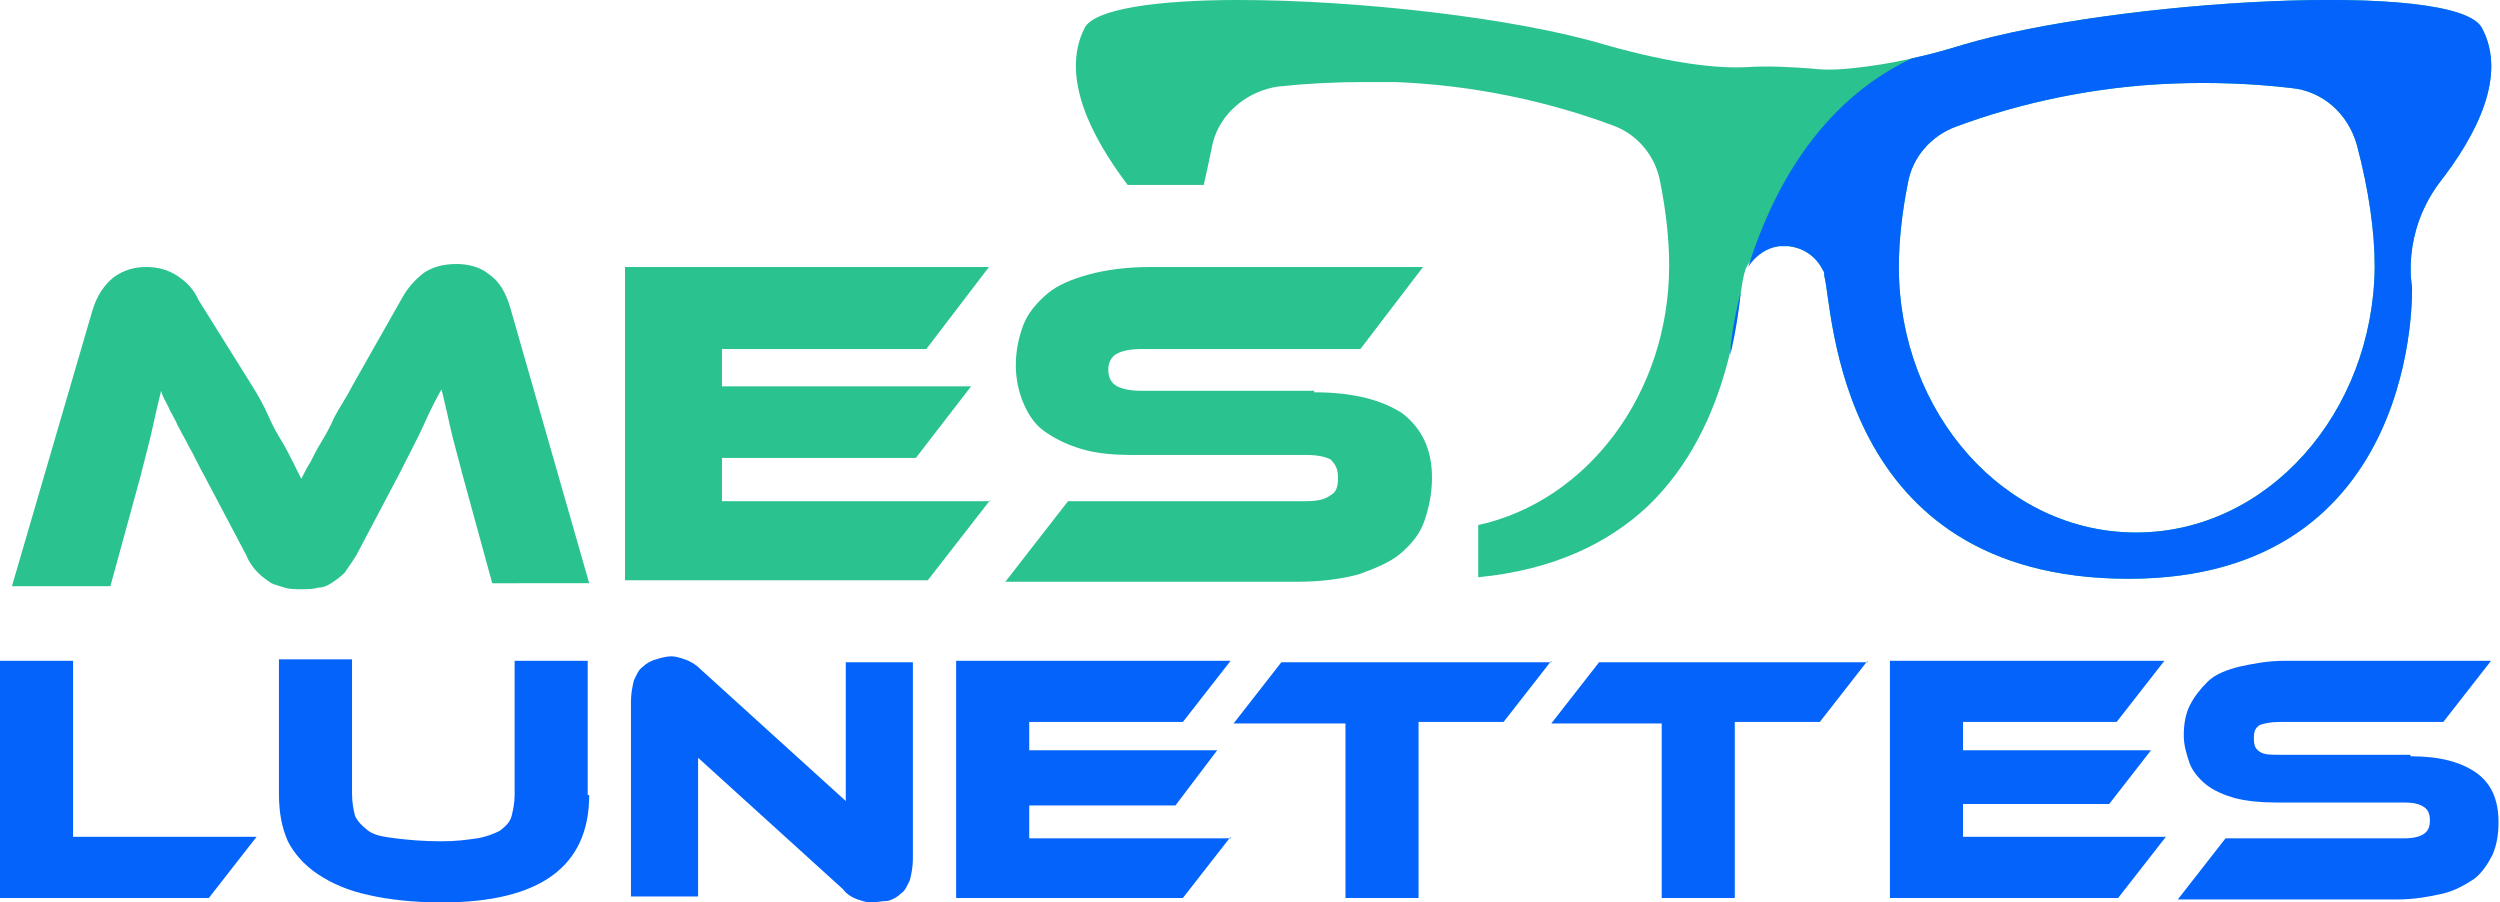 <?xml version="1.0" encoding="utf-8"?>
<!-- Generator: Adobe Illustrator 24.1.0, SVG Export Plug-In . SVG Version: 6.00 Build 0)  -->
<svg version="1.1" id="Layer_1" xmlns="http://www.w3.org/2000/svg" xmlns:xlink="http://www.w3.org/1999/xlink" x="0px" y="0px"
	 width="167.6px" height="60.5px" viewBox="0 0 167.6 60.5" style="enable-background:new 0 0 167.6 60.5;" xml:space="preserve">
<style type="text/css">
	.st0{fill:#2AC28E;}
	.st1{fill:#0463FA;}
</style>
<g>
	<path class="st0" d="M16.8,25.7c0.5,0.8,0.9,1.5,1.2,2.2s0.6,1.2,0.9,1.7c0.3,0.5,0.5,0.9,0.7,1.3s0.4,0.8,0.6,1.2
		c0.2-0.4,0.4-0.8,0.6-1.1c0.2-0.4,0.4-0.8,0.7-1.3c0.3-0.5,0.6-1,0.9-1.7c0.3-0.6,0.8-1.3,1.2-2.1l3.4-6c0.4-0.7,0.9-1.2,1.4-1.6
		c0.6-0.4,1.3-0.6,2.2-0.6c0.8,0,1.6,0.2,2.2,0.7c0.7,0.5,1.1,1.2,1.4,2.2l5.3,18.5H33l-2-7.3c-0.3-1.2-0.6-2.2-0.8-3.1
		c-0.2-0.9-0.4-1.8-0.6-2.6c-0.4,0.7-0.8,1.5-1.2,2.4s-1,2-1.7,3.4l-2.8,5.3c-0.3,0.5-0.6,0.9-0.8,1.2c-0.3,0.3-0.6,0.5-0.9,0.7
		c-0.3,0.2-0.6,0.3-0.9,0.3c-0.3,0.1-0.7,0.1-1.1,0.1c-0.4,0-0.8,0-1.1-0.1c-0.3-0.1-0.7-0.2-0.9-0.3c-0.3-0.2-0.6-0.4-0.9-0.7
		c-0.3-0.3-0.6-0.7-0.8-1.2l-2.8-5.3c-0.4-0.7-0.7-1.4-1-1.9c-0.3-0.6-0.6-1.1-0.8-1.5c-0.2-0.5-0.5-0.9-0.6-1.2
		c-0.2-0.4-0.4-0.7-0.5-1.1c-0.2,0.8-0.4,1.7-0.6,2.6c-0.2,0.9-0.5,2-0.8,3.2l-2,7.3H0.8l5.4-18.5c0.3-1,0.8-1.7,1.4-2.2
		c0.7-0.5,1.4-0.7,2.2-0.7c0.8,0,1.5,0.2,2.1,0.6c0.6,0.4,1.1,0.9,1.4,1.6L16.8,25.7z"/>
	<path class="st0" d="M66.4,33.5l-4.2,5.4H41.9v-21h24.4l-4.2,5.5H48.4v2.5h16.7l-3.7,4.8H48.4v2.9H66.4z"/>
	<path class="st0" d="M88.1,26.3c2.6,0,4.5,0.5,5.9,1.4c1.3,1,2,2.4,2,4.3c0,1.1-0.2,2-0.5,2.9c-0.3,0.9-0.9,1.6-1.6,2.2
		c-0.7,0.6-1.7,1-2.8,1.4c-1.1,0.3-2.5,0.5-4.1,0.5H67.4l4.2-5.4h15.9c0.8,0,1.3-0.1,1.7-0.4c0.4-0.2,0.5-0.6,0.5-1.2
		s-0.2-0.9-0.5-1.2c-0.4-0.2-0.9-0.3-1.7-0.3H76c-1.4,0-2.5-0.1-3.5-0.4c-1-0.3-1.8-0.7-2.5-1.2c-0.7-0.5-1.1-1.2-1.4-1.9
		c-0.3-0.7-0.5-1.6-0.5-2.5c0-1,0.2-1.9,0.5-2.7c0.3-0.8,0.9-1.5,1.6-2.1s1.7-1,2.8-1.3c1.1-0.3,2.5-0.5,4.1-0.5h18.3l-4.2,5.5H76.6
		c-0.8,0-1.3,0.1-1.7,0.3c-0.4,0.2-0.6,0.6-0.6,1.1c0,0.5,0.2,0.9,0.6,1.1c0.4,0.2,0.9,0.3,1.7,0.3H88.1z"/>
</g>
<g>
	<path class="st1" d="M17.2,56.1l-3.2,4.1H0V44.3h4.9v11.8H17.2z"/>
	<path class="st1" d="M39.5,53.3c0,4.8-3.3,7.2-9.9,7.2c-1.9,0-3.6-0.2-4.9-0.5c-1.4-0.3-2.5-0.8-3.4-1.4c-0.9-0.6-1.6-1.4-2-2.2
		c-0.4-0.9-0.6-1.9-0.6-3.2v-9h4.9v9c0,0.6,0.1,1.1,0.2,1.5c0.2,0.4,0.5,0.7,0.9,1s1,0.4,1.8,0.5c0.8,0.1,1.8,0.2,3.1,0.2
		c1,0,1.7-0.1,2.4-0.2c0.6-0.1,1.1-0.3,1.5-0.5c0.4-0.3,0.7-0.6,0.8-1s0.2-0.9,0.2-1.4v-9h4.9V53.3z"/>
	<path class="st1" d="M58.4,60.5c-0.3,0-0.6-0.1-0.9-0.2c-0.3-0.1-0.7-0.3-1-0.7l-9.7-8.8v9.3h-4.5V47c0-0.5,0.1-1,0.2-1.4
		c0.2-0.4,0.3-0.7,0.6-0.9c0.2-0.2,0.5-0.4,0.9-0.5c0.3-0.1,0.7-0.2,1-0.2c0.3,0,0.6,0.1,0.9,0.2c0.3,0.1,0.7,0.3,1.1,0.7l9.7,8.8
		v-9.3h4.5v13.2c0,0.5-0.1,1-0.2,1.4c-0.2,0.4-0.3,0.7-0.6,0.9c-0.2,0.2-0.5,0.4-0.9,0.5C59.1,60.4,58.8,60.5,58.4,60.5z"/>
	<path class="st1" d="M82.5,56.1l-3.2,4.1H64.1V44.3h18.4l-3.2,4.1H69v1.9h12.6L78.8,54H69v2.2H82.5z"/>
	<path class="st1" d="M104,44.3l-3.2,4.1h-5.7v11.8h-4.9V48.5h-7.5l3.2-4.1H104z"/>
	<path class="st1" d="M125.2,44.3l-3.2,4.1h-5.7v11.8h-4.9V48.5H104l3.2-4.1H125.2z"/>
	<path class="st1" d="M145.2,56.1l-3.2,4.1h-15.3V44.3h18.4l-3.2,4.1h-10.3v1.9h12.6l-2.8,3.6h-9.8v2.2H145.2z"/>
	<path class="st1" d="M161.6,50.7c2,0,3.4,0.4,4.4,1.1c1,0.7,1.5,1.8,1.5,3.3c0,0.8-0.1,1.5-0.4,2.2c-0.3,0.6-0.7,1.2-1.2,1.6
		c-0.6,0.4-1.3,0.8-2.1,1c-0.9,0.2-1.9,0.4-3.1,0.4H146l3.2-4.1h12c0.6,0,1-0.1,1.3-0.3s0.4-0.5,0.4-0.9s-0.1-0.7-0.4-0.9
		s-0.7-0.3-1.3-0.3h-8.7c-1,0-1.9-0.1-2.7-0.3c-0.7-0.2-1.4-0.5-1.9-0.9c-0.5-0.4-0.9-0.9-1.1-1.4c-0.2-0.6-0.4-1.2-0.4-1.9
		c0-0.7,0.1-1.4,0.4-2s0.7-1.1,1.2-1.6s1.3-0.8,2.1-1c0.9-0.2,1.9-0.4,3.1-0.4h13.8l-3.2,4.1h-11c-0.6,0-1,0.1-1.3,0.2
		c-0.3,0.2-0.4,0.4-0.4,0.9s0.1,0.7,0.4,0.9c0.3,0.2,0.7,0.2,1.3,0.2H161.6z"/>
</g>
<g>
	<g>
		<path class="st0" d="M166.4,1.9C164.8-1.4,141.7,0,131.6,3c-2.9,0.9-5.1,1.3-6.8,1.5l0,0c-1.5,0.2-2.5,0.2-3.3,0.1
			c-1.4-0.1-2.9-0.2-4.4-0.1c-1.9,0.1-4.9-0.2-9.5-1.5c-6-1.8-16.6-3-24.6-3c-5.4,0-9.7,0.6-10.3,1.9c-1.6,3.2,0.4,7.2,2.9,10.5h5.1
			c0.2-0.9,0.4-1.8,0.6-2.8c0.5-2,2.3-3.5,4.4-3.8c1.9-0.2,3.8-0.3,5.8-0.3c0.7,0,1.3,0,2,0c5.3,0.2,10.3,1.3,14.6,2.9
			c1.7,0.6,2.9,2.1,3.2,3.8c0.4,2,0.6,3.9,0.6,5.6c0,8.6-5.5,15.8-12.8,17.4v3.5c5.1-0.5,8.7-2.3,11.3-4.7c0,0,0,0,0,0
			c5.9-5.6,6.1-14.1,6.5-15.5c0-0.1,0.1-0.3,0.1-0.4c0.4-1,1.3-1.5,2.3-1.6l0,0c0,0,0,0,0.1,0c0,0,0.1,0,0.1,0c0,0,0.1,0,0.1,0
			s0.1,0,0.1,0c0,0,0.1,0,0.1,0c0,0,0.1,0,0.1,0c0.9,0.1,1.8,0.6,2.3,1.6c0.1,0.1,0.1,0.3,0.1,0.4c0.6,2.1,0.7,20.3,20.4,20.3
			s19-19.6,19-19.6s-0.7-3.5,1.8-6.9C166,9.1,168.1,5.1,166.4,1.9z M143.2,35.7c-8.8,0-15.9-8-15.9-17.8c0-1.7,0.2-3.6,0.6-5.6
			c0.3-1.8,1.6-3.2,3.2-3.8c4.3-1.6,9.3-2.7,14.6-2.9c2.7-0.1,5.3,0,7.9,0.3c2.1,0.2,3.8,1.7,4.4,3.8c0.8,3,1.2,5.8,1.2,8.2
			C159.1,27.7,152,35.7,143.2,35.7z"/>
	</g>
</g>
<g>
	<g>
		<path class="st1" d="M116.7,19.6c-0.5,1.9-0.7,3.5-0.7,4.2C116.4,22.1,116.6,20.6,116.7,19.6z"/>
	</g>
	<g>
		<path class="st1" d="M166.4,1.9C164.8-1.4,141.7,0,131.6,3c-1.3,0.4-2.4,0.7-3.4,0.9c-6.4,3-9.5,9.2-11,14
			c0.5-0.8,1.3-1.3,2.1-1.4l0,0c0,0,0,0,0.1,0c0,0,0.1,0,0.1,0c0,0,0.1,0,0.1,0s0.1,0,0.1,0c0,0,0.1,0,0.1,0c0,0,0.1,0,0.1,0
			c0.9,0.1,1.8,0.6,2.3,1.6c0.1,0.1,0.1,0.3,0.1,0.4c0.6,2.1,0.7,20.3,20.4,20.3s19-19.6,19-19.6s-0.7-3.5,1.8-6.9
			C166,9.1,168.1,5.1,166.4,1.9z M143.2,35.7c-8.8,0-15.9-8-15.9-17.8c0-1.7,0.2-3.6,0.6-5.6c0.3-1.8,1.6-3.2,3.2-3.8
			c4.3-1.6,9.3-2.7,14.6-2.9c2.7-0.1,5.3,0,7.9,0.3c2.1,0.2,3.8,1.7,4.4,3.8c0.8,3,1.2,5.8,1.2,8.2C159.1,27.7,152,35.7,143.2,35.7z
			"/>
	</g>
</g>
</svg>
